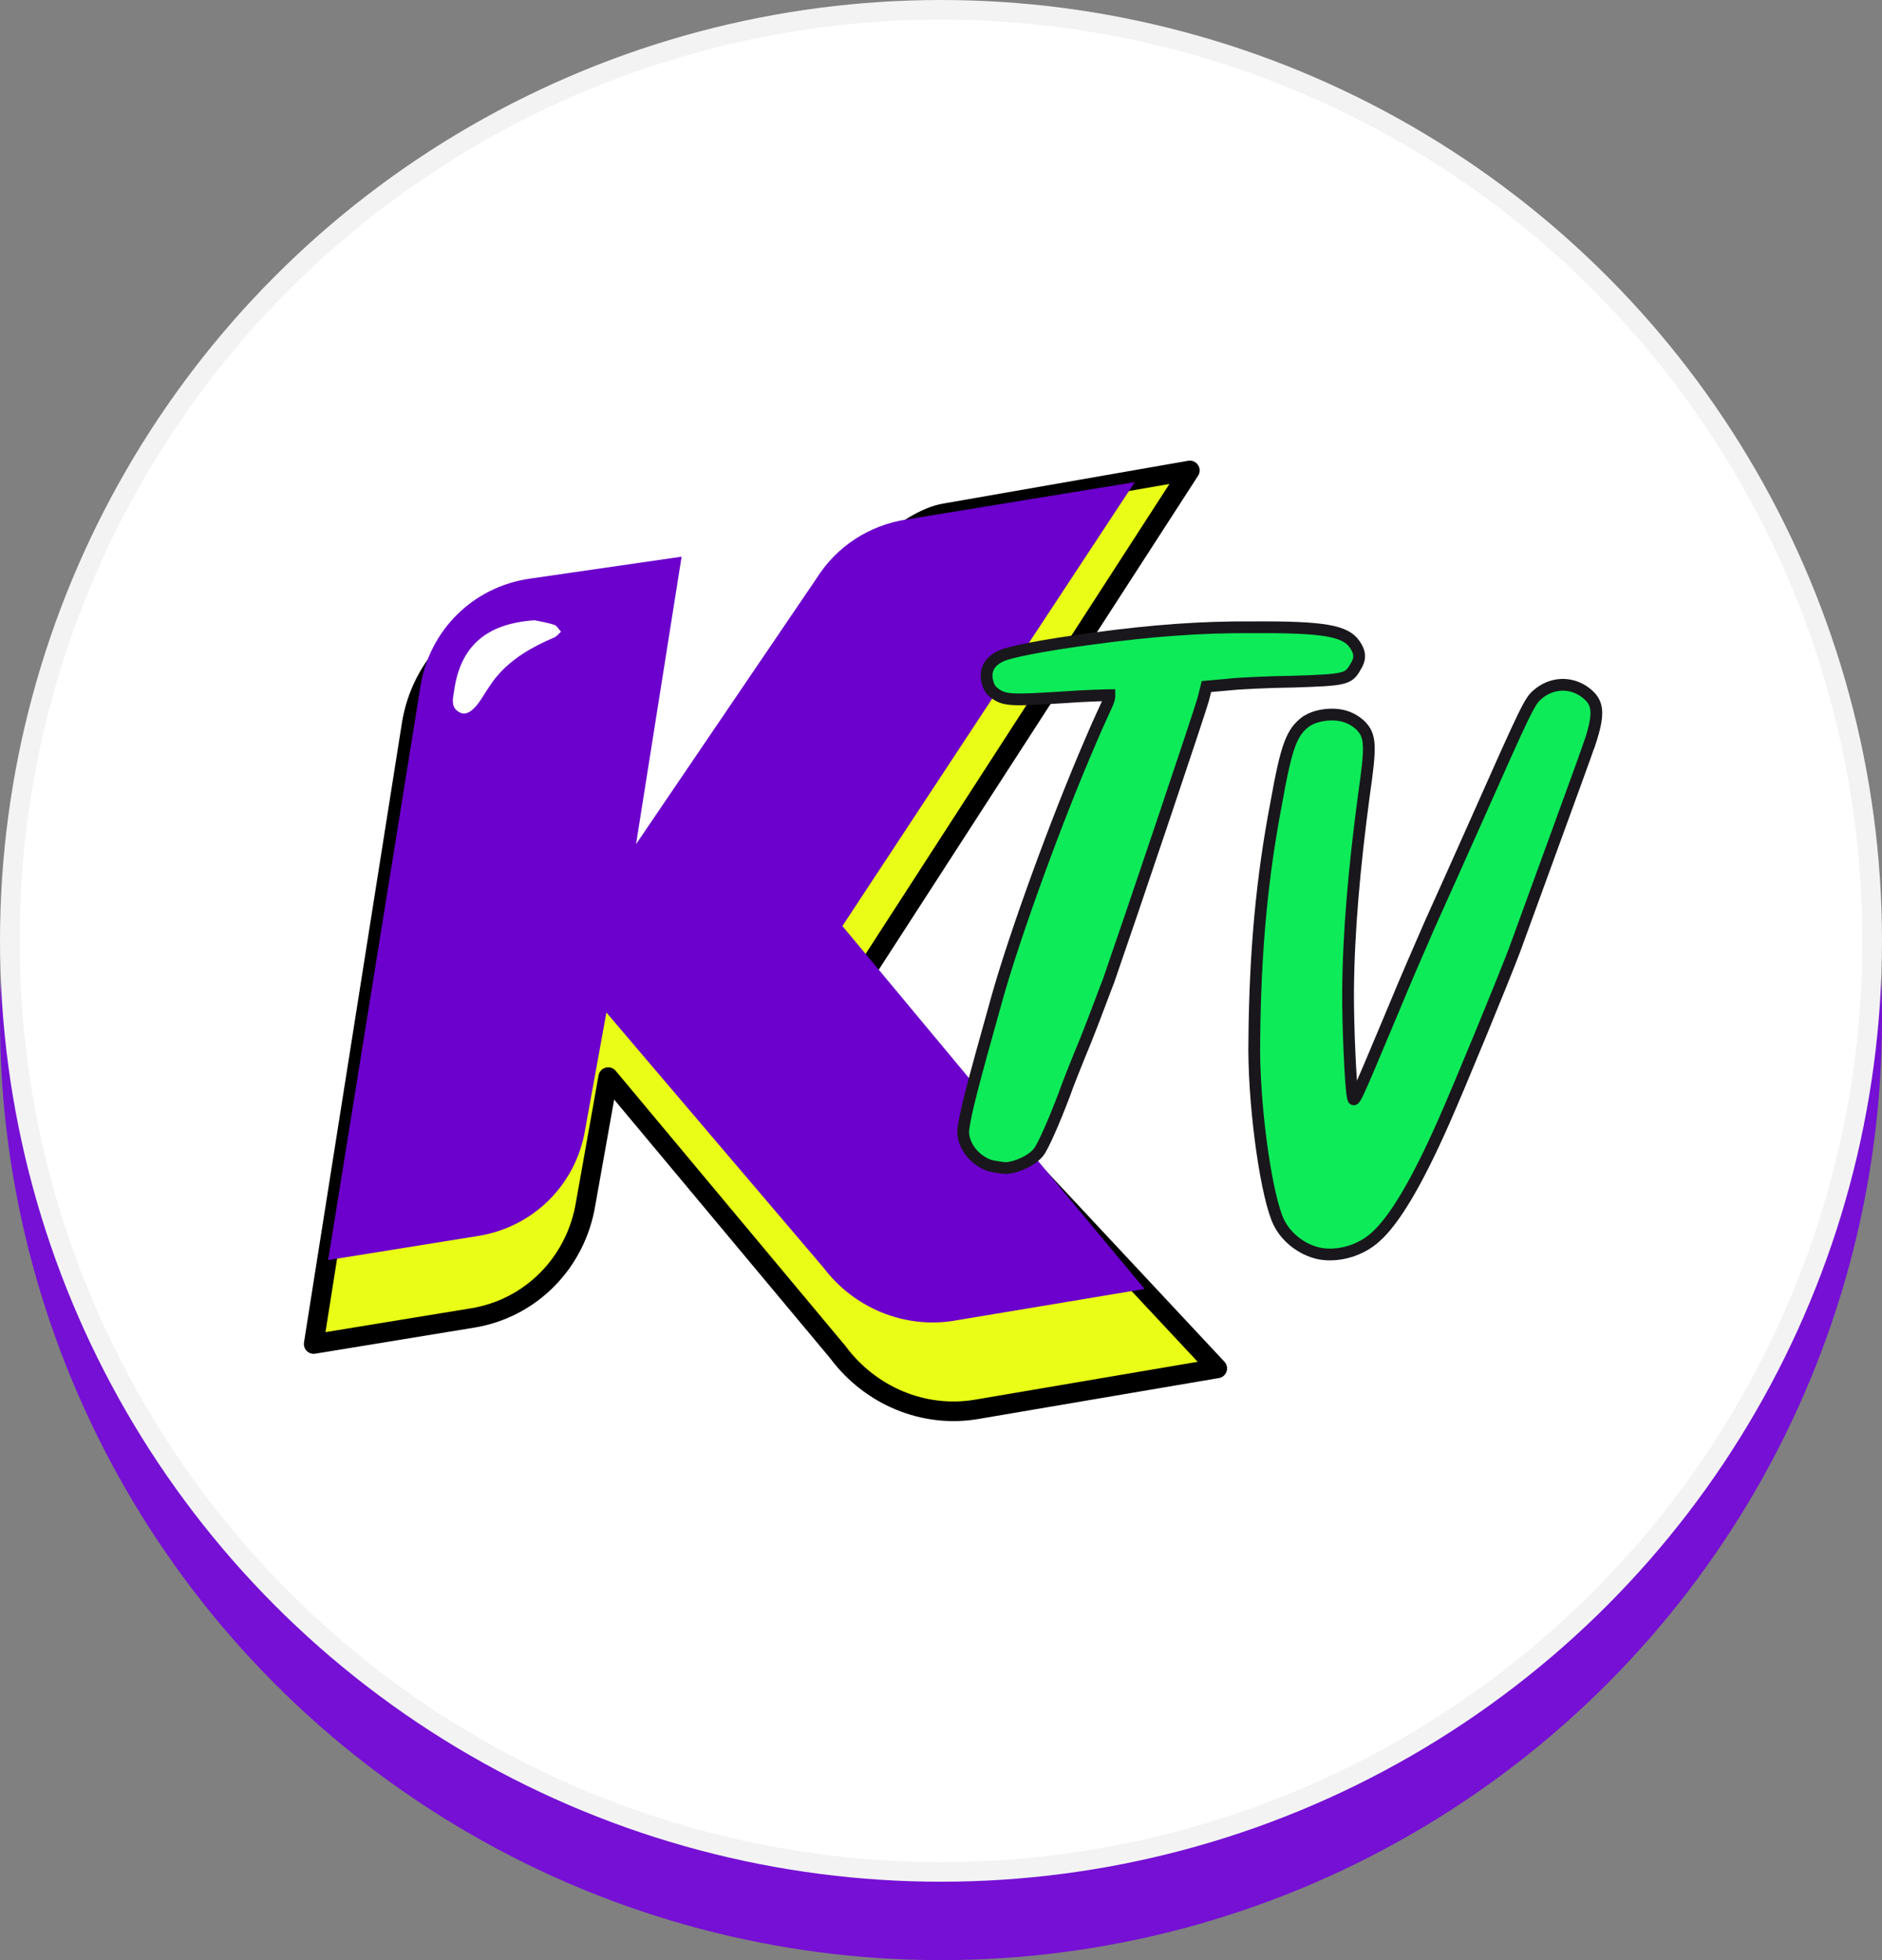 <svg width="48" height="50" viewBox="0 0 48 50" fill="none" xmlns="http://www.w3.org/2000/svg">
<rect x="0" y="0" width="48" height="50" fill="#808080" stroke="none"/>
<circle cx="24" cy="26" r="24" fill="#7510D4"/>
<circle cx="24" cy="24" r="23.75" fill="white" stroke="#F3F3F3" stroke-width="0.5"/>
<path d="M21.882 25.096L31.046 34.906L24.893 35.953C23.56 36.174 22.199 35.609 21.37 34.493L15.512 27.476L14.938 30.696C14.693 32.207 13.542 33.376 12.056 33.619L8 34.284L10.496 18.489C10.739 16.951 11.92 15.767 13.434 15.543L16.438 15.1L15.587 23.298L21.188 15.528C21.724 14.658 23.109 13.245 24.115 13.089L30.347 12L21.882 25.096Z" fill="#E9FD16" stroke="black" stroke-width="0.5" stroke-linecap="round" stroke-linejoin="round"/>
<path d="M21.485 23.622L29.192 32.879L24.331 33.69C23.072 33.896 21.786 33.372 21.003 32.336L15.466 25.828L14.924 28.815C14.693 30.216 13.605 31.3 12.202 31.526L8.369 32.143L10.726 17.494C10.957 16.068 12.072 14.97 13.503 14.762L17.384 14.2L16.222 21.534L20.829 14.748C21.336 13.941 22.168 13.397 23.118 13.252L28.943 12.298L21.485 23.622Z" fill="#6C00CC"/>
<path d="M13.635 15.822C13.754 15.848 13.949 15.878 14.135 15.938C14.205 15.96 14.251 16.053 14.308 16.114C14.251 16.165 14.201 16.234 14.134 16.262C13.584 16.496 13.069 16.786 12.676 17.248C12.516 17.436 12.392 17.655 12.255 17.861C12.072 18.135 11.897 18.254 11.737 18.179C11.48 18.058 11.554 17.818 11.582 17.618C11.743 16.478 12.407 15.905 13.635 15.822Z" fill="white"/>
<path d="M31.304 17.465L30.77 17.513L30.691 17.826C30.628 18.085 28.842 23.382 28.278 25.007C28.164 25.294 27.906 26.003 27.68 26.564C27.453 27.11 27.21 27.725 27.146 27.916C26.904 28.558 26.612 29.229 26.497 29.379C26.349 29.585 25.95 29.78 25.65 29.797C25.533 29.786 25.366 29.761 25.249 29.734C24.829 29.591 24.54 29.186 24.568 28.819C24.629 28.37 24.772 27.797 25.443 25.41C25.89 23.826 26.938 20.932 27.814 18.909C28.008 18.444 28.22 18.006 28.252 17.924C28.284 17.843 28.3 17.76 28.299 17.733C28.299 17.733 27.748 17.74 27.098 17.789C25.762 17.875 25.612 17.863 25.359 17.676C25.241 17.583 25.207 17.501 25.171 17.338C25.134 17.08 25.232 16.889 25.497 16.75C25.696 16.638 26.563 16.465 27.913 16.284C29.38 16.088 30.615 15.991 31.968 16.001C33.772 15.991 34.308 16.093 34.546 16.43C34.699 16.645 34.701 16.808 34.57 17.014C34.391 17.329 34.307 17.344 32.988 17.388C32.353 17.395 31.586 17.433 31.302 17.464L31.304 17.465Z" fill="#0DEB59" stroke="#19171B" stroke-width="0.3" stroke-miterlimit="10"/>
<path d="M40.546 18.953C40.385 19.431 39.176 22.722 38.627 24.238C38.304 25.086 37.235 27.682 36.83 28.597C36.148 30.142 35.576 31.115 35.081 31.556C34.701 31.9 34.152 32.057 33.683 31.982C33.198 31.892 32.742 31.531 32.569 31.072C32.257 30.274 31.961 28.049 31.991 26.512C32.012 24.256 32.188 22.378 32.548 20.498C32.813 19.013 32.943 18.671 33.323 18.395C33.44 18.325 33.572 18.269 33.789 18.239C34.172 18.194 34.458 18.285 34.694 18.499C34.965 18.767 34.968 19.025 34.785 20.292C34.541 22.13 34.395 23.749 34.382 25.286C34.377 26.182 34.447 27.704 34.5 27.962C34.536 28.138 34.488 28.261 35.541 25.746C35.816 25.076 36.238 24.105 36.465 23.586C36.708 23.053 37.244 21.85 37.666 20.906C38.916 18.09 39.014 17.885 39.212 17.719C39.559 17.415 40.043 17.382 40.414 17.649C40.768 17.902 40.805 18.174 40.548 18.953L40.546 18.953Z" fill="#0DEB59" stroke="#19171B" stroke-width="0.3" stroke-miterlimit="10"/>
</svg>
